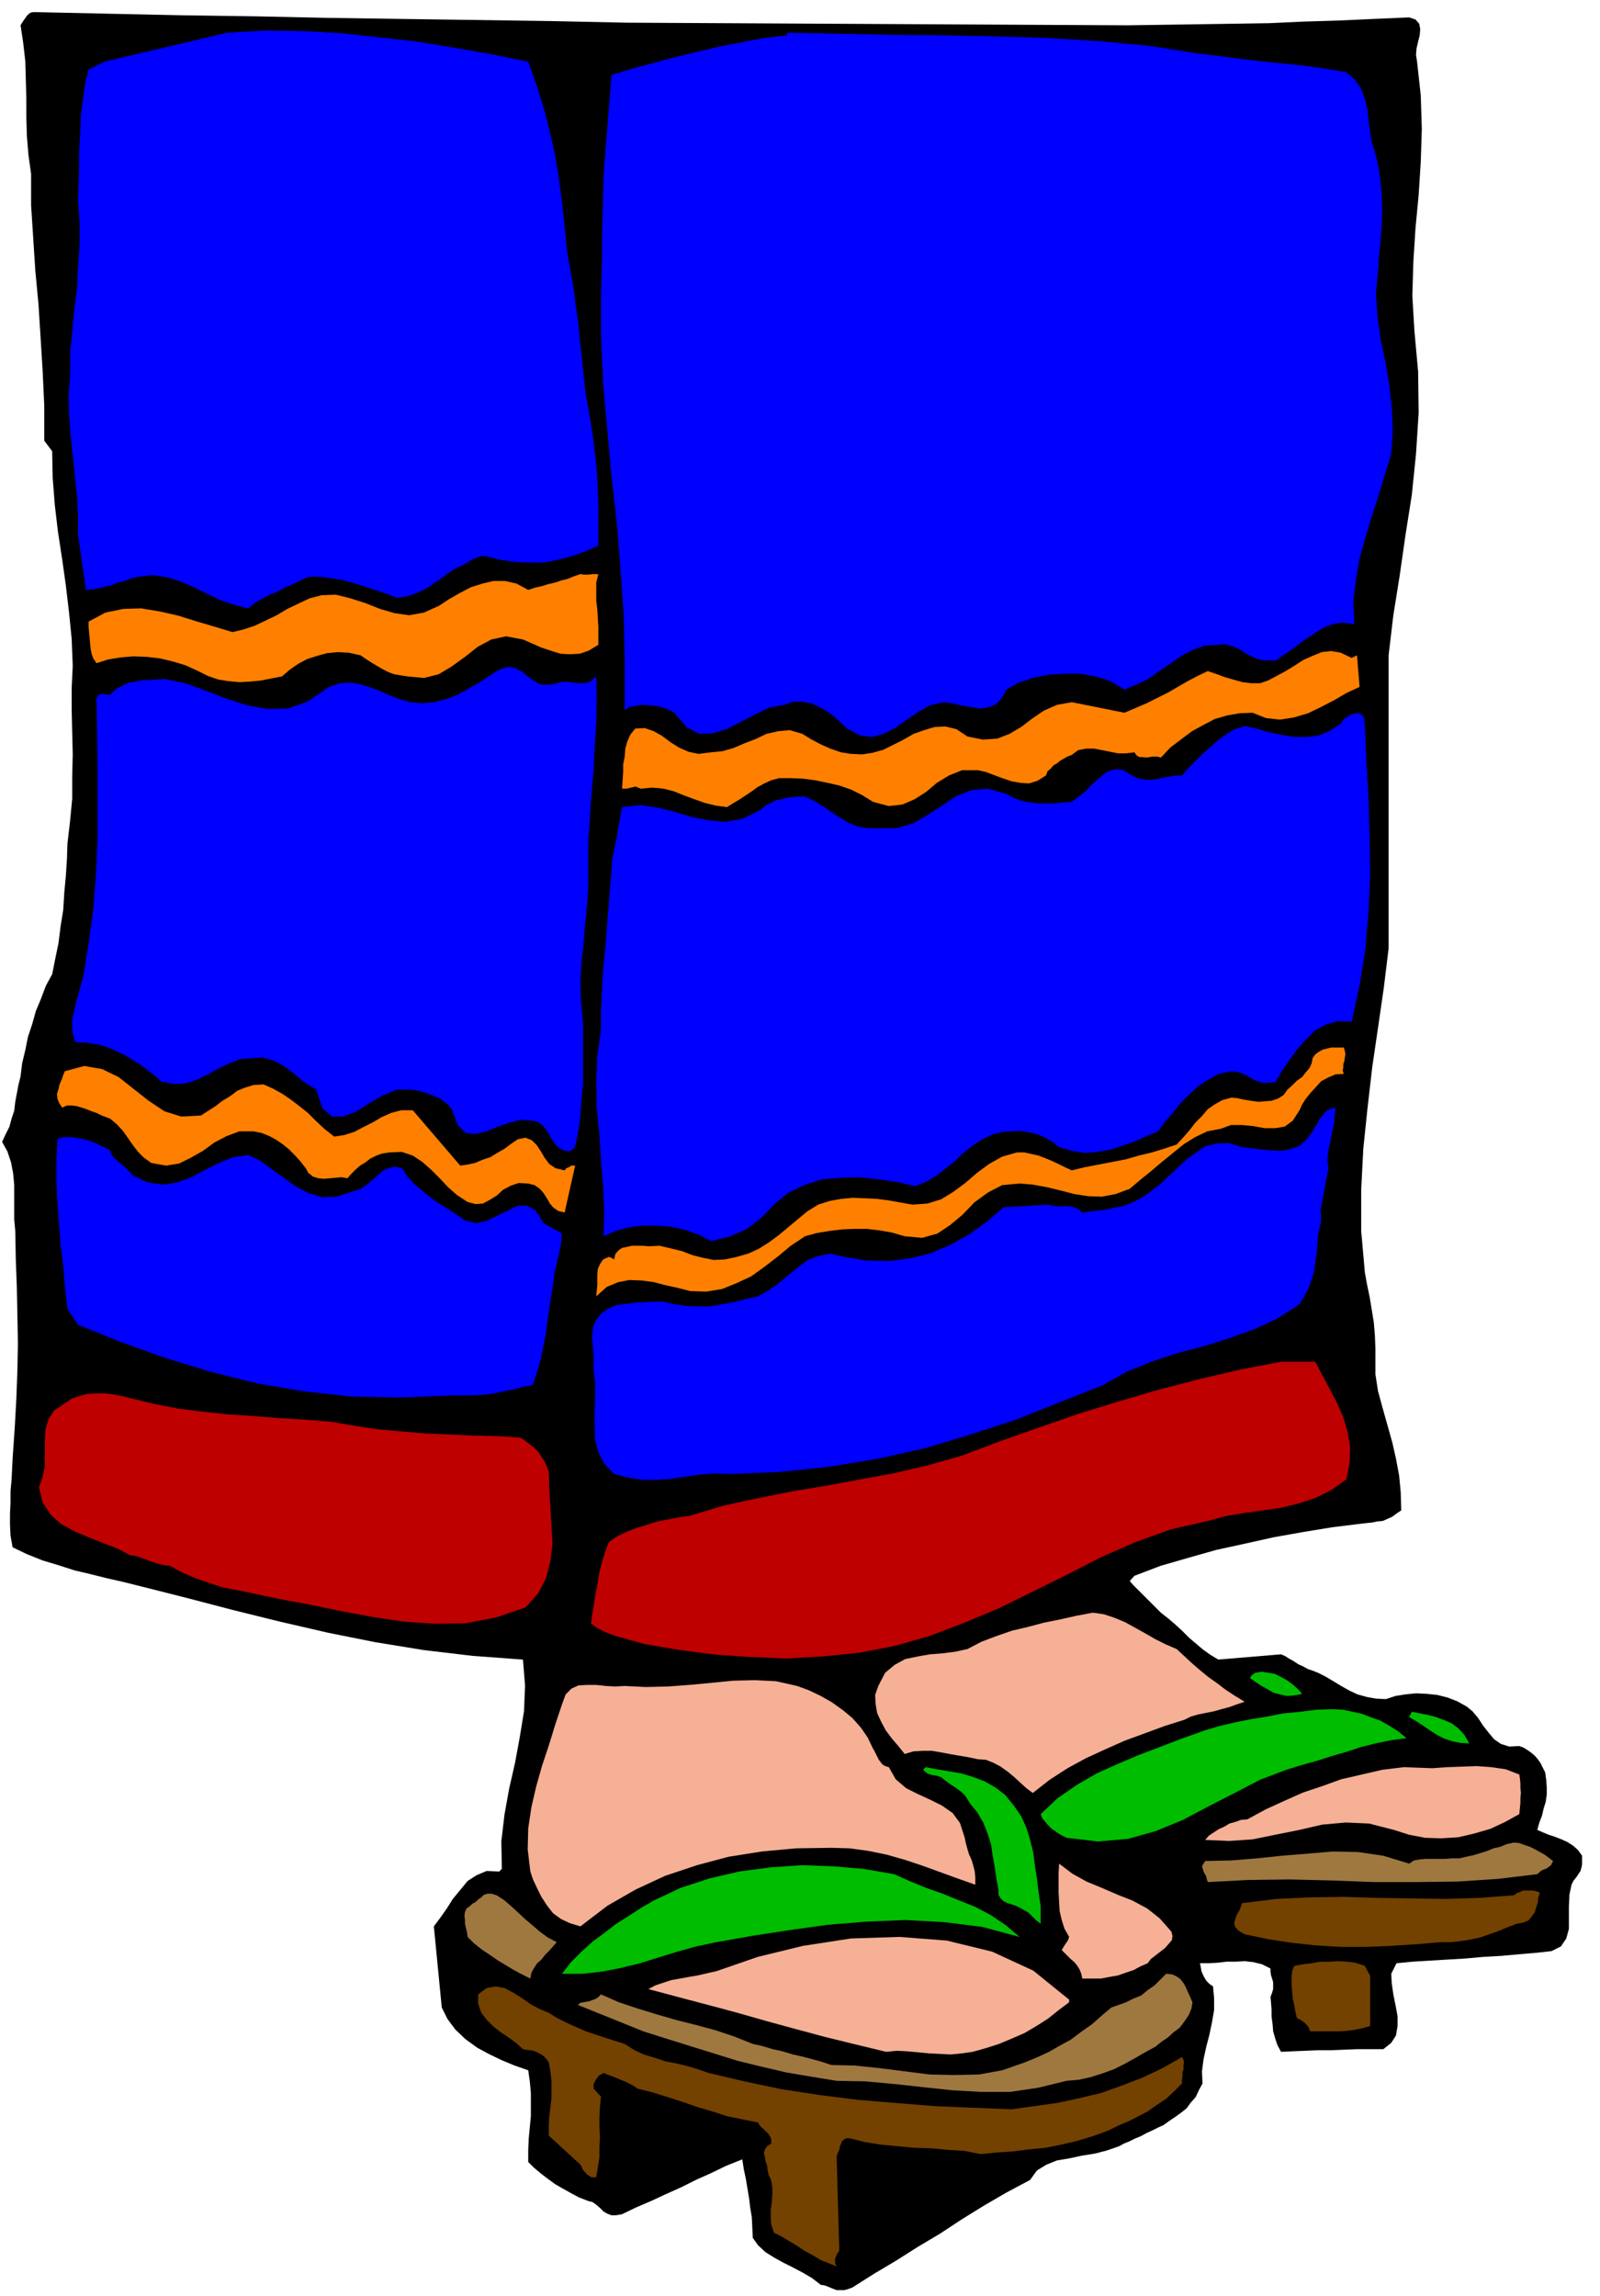 <svg xmlns="http://www.w3.org/2000/svg" fill-rule="evenodd" height="703.683" preserveAspectRatio="none" stroke-linecap="round" viewBox="0 0 3035 4355" width="490.455"><style>.pen1{stroke:none}.brush2{fill:#00f}.brush3{fill:#ff8000}.brush5{fill:#f5b096}.brush6{fill:#00bd00}.brush7{fill:#9f7840}.brush8{fill:#734200}</style><path class="pen1" style="fill:#000" d="m1185 43 953 5 69-1 68-1 66-1 66-1 65-3 66-2 66-3 69-3 12 4 7 8 2 10-1 12-3 12-3 13-1 12 2 13 7 64 2 64-2 62-4 63-6 63-4 63-2 65 4 67 7 77 1 78-5 78-8 78-12 76-11 77-12 75-9 76v556l-9 74-11 76-11 75-9 78-8 77-4 78v78l7 79 4 22 5 24 4 24 4 25 2 24 1 25v49l5 32 9 33 9 32 9 32 7 31 6 32 3 32 1 34-9 6-8 6-9 4-9 4-11 1-9 2-10 1-9 1-57 7-55 9-56 10-54 12-55 12-53 15-52 15-50 19-9 10 6 7 8 8 7 7 8 8 7 7 8 8 7 7 8 8 14 11 14 12 13 12 13 13 13 11 13 11 14 10 15 9 119-10 7 3 8 5 9 5 9 6 9 4 9 5 9 3 10 4 14 7 15 9 15 9 16 9 15 7 18 5 17 3 19 1 18-6 19-3 20-2 21 1 19 2 20 5 18 7 18 10 11 9 11 13 9 14 11 14 10 12 13 9 16 5 19-1 8 3 8 5 7 5 7 6 5 6 5 7 4 8 5 10 2 14 1 14v14l-2 14-4 13-3 13-5 13-4 14 9 4 12 5 12 4 13 5 11 5 11 7 9 8 8 11v16l-1 6-2 7-4 6-4 6-5 6-4 8-4 19-1 22v43l-5 18-10 15-18 9-27 3-35 3-33 3-35 2-33 3-34 2-33 2-33 2-31 3-10 20 1 18 3 21 4 20 4 21v19l-3 18-9 14-15 12h-50l-25 1-24 1h-25l-24 1-24 1-22 1-7-13-4-12-4-14-1-13-2-15v-13l-1-13-1-11 3-8 2-7v-13l-2-7-2-6-1-7v-6l-16-8-16-4-17-2-16 1h-18l-17 2-18 1h-16l1 3 1 6 1 6 3 7 3 6 4 6 5 5 7 5 2 22v23l-4 23-5 24-6 23-5 23-3 23 1 23-7 13-6 13-9 10-8 11-10 8-11 8-12 8-11 8-11 5-10 5-11 5-11 6-12 5-10 5-10 4-9 5-23 8-23 6-25 4-23 5-24 4-20 8-18 11-13 18-45 24-43 25-42 26-41 27-42 25-41 26-42 25-41 26-8 3-7 2h-15l-8-3-7-3-8-3-7-1-17-13-17-10-19-10-18-9-18-10-16-10-14-13-10-14-1-21-1-19-3-18-2-17-3-18-3-18-4-19-3-19-30 12-29 14-29 13-28 14-29 13-28 13-28 12-27 13-11 2h-9l-8-3-7-4-7-7-7-6-7-5-8-2-18-7-15-8-16-9-14-8-15-11-13-10-13-11-10-10v-23l1-22 2-21 2-21v-44l-2-22-3-21-26-9-24-10-25-12-22-12-22-16-19-18-15-20-11-22-15-154 12-16 12-17 12-19 14-17 14-17 17-11 19-8 24 1 5-5-1-52 6-51 9-50 11-48 9-49 8-49 2-49-4-49-95-7-93-11-92-15-90-18-91-21-89-22-88-23-87-22-32-8-31-7-32-8-30-7-31-10-30-9-30-12-27-13-4-22-1-21v-21l1-21v-22l2-21 1-21 1-20 4-58 3-54 2-54 1-52-1-53-1-52-2-54-1-54-2-22v-65l-2-22-4-21-7-21-10-18 7-15 7-14 4-15 5-15 2-17 3-16 3-16 4-16 3-25 6-25 5-25 8-24 7-25 10-24 9-24 12-22 6-30 6-29 4-32 5-31 2-33 3-32 2-31 1-30 5-43 4-42v-42l1-42-1-42-1-42v-42l2-42-2-51-5-50-6-51-7-50-8-52-6-51-4-51-1-51-15-20v-66l-3-65-4-65-4-63-6-64-4-62-4-62v-59l-5-36-3-36-1-36v-35l-1-36-1-35-4-35-5-33 5-8 5-7 2-3 3-3 4-3 6-1 139 3 140 3 140 2 141 3 140 2 140 2 140 2 141 3z"/><path class="pen1 brush2" d="m1002 117 16 45 14 45 11 43 10 44 7 43 6 46 5 46 5 50 6 33 6 34 4 33 5 34 3 33 4 34 3 33 4 34 6 33 6 36 5 37 4 38 2 36 1 37v71l-25 11-25 9-27 7-26 5h-28l-27-1-28-4-27-7h-10l-8 3-8 3-6 4-7 4-7 4-7 3-6 3-14 9-12 9-13 9-13 9-14 7-14 6-15 4-15 2-21-8-21-7-21-7-20-6-21-6-21-3-22-3h-21l-15 7-14 7-15 6-14 8-15 6-15 8-14 8-12 10-28-7-26-9-25-12-24-12-26-11-25-8-27-4-28 3-13 3-12 5-13 3-12 5-13 3-12 3-12 2-12 1-15-104v-37l-2-37-4-38-4-38-4-39-3-38-1-39 3-37v-43l4-41 4-41 5-40 2-41 3-41v-42l-3-43 1-30 1-30v-32l2-32 1-33 4-32 4-31 7-28 30-15 233-55 72-4 73 1 72 4 73 8 71 8 72 12 69 12 69 14zm1274-15 36 4 36 5 34 4 35 4 33 3 34 4 34 5 36 6 16 14 12 17 7 19 5 21 2 21 3 21 3 20 7 21 6 27 4 27 2 27 1 28-1 27-2 28-3 29-2 30-4 43 3 44 6 43 9 43 7 42 5 43 2 44-3 45-12 39-12 40-13 40-12 40-11 39-7 41-5 41 2 43-22-3-20 3-19 8-17 11-18 12-18 14-18 12-17 12h-18l-15-2-13-6-12-6-12-8-12-5-14-4-13 1-26 2-23 8-21 11-21 15-21 14-21 15-23 11-22 9-27-16-28-9-30-5h-29l-31 2-29 6-27 9-23 13-9 17-11 11-15 6-16 2-18-3-17-3-18-4-15-2-26 6-23 13-22 15-21 15-22 11-22 6-23-3-24-13-13-12-12-11-14-10-14-8-16-7-16-3h-17l-17 6-28 5-27 13-27 14-27 14-27 8-26 1-24-13-23-27-11-6-11-4-13-3-12-1-14-1-12 2-12 2-9 6v-91l-2-89-6-88-7-87-10-88-8-88-8-89-4-89v-77l1-39 1-38v-39l1-39 1-39 1-37 15-188 40-12 41-11 41-11 42-10 42-10 42-8 42-8 43-5v-5l99 2 100 2 99 1 99 2 97 3 97 6 96 9 96 15z"/><path class="pen1 brush3" d="m1135 1089-4 16v34l2 17 1 16 1 17v34l-18 11-17 6-19 1-18-1-19-6-18-6-18-8-16-7-32-6-28 6-26 14-24 19-25 18-25 15-28 7-31-3-13-2-12-2-11-4-10-5-12-7-10-6-11-7-10-7-23-5-21-1-20 2-18 5-19 6-17 9-16 11-15 13-21 4-20 4-21 2-19 1-21-2-19-3-20-7-18-9-24-11-23-7-25-6-25-3-26-1-24 2-24 4-22 7-6-9-3-8-2-10-1-10-1-11-1-10-1-11v-10l32-17 34-7 34-1 36 6 35 8 35 11 34 10 33 10 21-5 21-7 21-10 21-10 20-12 21-10 21-10 23-6 27-1 28 7 28 9 28 11 27 8 28 4 28-5 29-13 18-12 21-12 21-11 22-7 21-5h22l22 5 22 12 12-4 13-3 13-4 13-3 12-4 12-3 12-5 12-4 7 1h8l9-1h10zm1429 159 10-5 5 60-24 11-24 14-25 13-25 12-27 8-26 4-27-3-25-10-25 1-23 4-24 7-21 11-22 12-20 15-21 16-18 19-7-2h-7l-7 1-6 1-8-1h-6l-6-4-3-5-16 2h-15l-15-3-15-3-16-3h-15l-15 3-12 9-8 3-7 4-7 4-6 5-7 4-5 6-6 5-3 8-16 10-16 5-17-1-16-3-18-6-16-6-16-6-14-3h-30l-25 10-23 14-20 17-22 14-23 10-26 3-30-8-21-13-20-10-23-8-22-5-24-5-23-3-24-1h-21l-15 4-13 6-13 7-11 8-12 8-12 8-12 7-11 7-22-3-20-5-20-7-19-7-20-8-19-5-22-2-22 2-9-4-9 2-9 2h-8l1-16 1-15v-15l3-15 1-15 4-14 6-13 9-11 18-1 17 6 16 9 16 12 16 10 18 8 19 4 24-3 21-2 21-6 21-9 21-8 21-10 22-5 22-2 24 7 16 10 19 10 18 8 20 7 19 3 21 1 20-3 21-6 18-9 20-10 19-11 20-7 20-6 20-1 21 5 21 14 30 6 27-2 23-9 22-13 21-16 22-15 25-11 28-5 100 20 21-9 21-9 20-10 20-10 19-11 19-11 19-10 19-9 15 5 16 6 17 5 18 5 16 2h17l15-5 15-8 17-9 18-11 17-11 18-8 17-7 18-2 18 3 21 10z"/><path class="pen1 brush2" d="m1051 1298 11-4 11-1 10 1 11 2h10l10-1 8-4 9-8 1 44-1 45-3 44-2 45-4 44-3 45-3 45v81l-2 38-4 37-3 38-4 36-2 38 1 37 4 38v118l-3 30-2 30-4 30-6 30-6 5-5 3-7-1-7-2-10-7-6-8-6-9-4-8-6-9-6-6-8-6-9-2-23-2-23 6-23 8-21 9-21 4-17-2-15-15-10-28-7-9-8-7-10-7-10-4-12-5-11-3-11-3-11-1h-26l-26 11-26 15-25 16-24 9h-21l-18-15-12-36-15-9-14-10-13-11-13-10-15-10-14-6-17-5-18 1-25 2-21 8-21 10-19 11-21 10-21 7-22 1-24-4-18-15-18-14-20-13-19-11-22-10-21-7-23-4-23-1-5-15-1-15v-15l4-15 3-16 5-16 4-16 5-16 10-63 9-65 5-67 3-67v-136l-1-67-1-65 6-6 6-1 6 1 7 1 11-10 12-7 13-6 14-2 13-3h14l13-1 14-1 39 8 39 14 39 15 40 13 39 7 39-1 38-14 39-27 21-7 20-1 19 3 19 6 18 7 18 8 18 7 21 6 23 2 23-2 22-6 22-8 21-12 21-12 21-14 21-12 15-3 12 3 11 6 11 9 10 7 11 7 13 2 16-1zm1538 79 3 69 4 70 2 71 1 72-3 70-6 71-11 69-15 69-27-1-23 7-20 11-17 17-16 18-15 21-14 20-12 21-13 2h-11l-11-3-9-4-10-6-10-5-10-3-10-1-24 5-20 11-20 13-17 16-17 17-14 18-15 17-12 17-22 9-22 10-24 8-23 8-25 4-24 2-24-4-24-7-14-11-14-8-15-6-14-3-17-3-16 1-17 1-17 4-22 10-19 13-18 14-16 16-18 14-17 13-19 11-20 8-35-8-35-5-36-4-34 1-36 3-32 10-32 15-28 23-13 14-12 12-14 11-14 10-16 7-16 7-17 4-17 4-24-12-25-9-27-6-26-2h-27l-27 3-25 7-23 10 1-47-2-47-4-49-3-48-5-51-1-50 2-50 7-50v-38l2-38 2-38 4-38 3-39 3-38 3-38 3-36 1-18 3-15 3-15 3-14 2-15 3-14 2-14 3-14 34-4 34 5 32 8 33 10 31 6 33 3 32-6 34-17 9-8 10-5 10-5 11-2 10-3 11-1 11-1h12l17 8 18 11 16 11 17 11 15 9 18 7 18 3h54l32-9 27-16 28-18 27-18 28-11 31-3 36 10 13 7 15 6 15 3 17 2h32l16-2 16-1 12-9 14-11 13-14 14-12 14-11 15-5 15 1 17 11 11 5 12 3h12l12-1 12-3 12-2 12-2h12l12-14 14-14 14-14 15-13 15-13 15-11 16-9 18-6 22 5 24 7 24 5 25 4h23l23-3 21-9 21-14 4-7 7-5 8-5 9-2h6l7 4 3 7 1 13z"/><path class="pen1 brush3" d="m2549 1987 2 6 1 7-1 6-1 7-2 6v6l-1 6 2 6-16 1-14 6-13 7-10 11-10 11-9 11-7 11-5 11-13 20-15 11-18 3h-20l-22-4-21-2h-21l-19 7-26 5-23 11-21 13-21 17-21 17-20 17-21 17-20 17-27 10-26 5-26-1-26-4-27-7-25-6-27-5-25-2-33 3-27 14-26 19-22 23-24 20-24 16-29 8-33-3-24-7-23-4-24-3h-24l-24 1-24 3-24 4-22 6-27 18-24 20-26 20-25 18-28 13-27 11-30 5-31-1-23-6-23-5-23-6-22-3-24-1-21 4-22 9-20 18 1-11 1-10v-21l1-10 4-9 6-9 11-5 5 2 5 3 2-10 6-7 7-5 10-2 9-2h20l11 1 21-1 21 5 21 5 21 8 20 5 20 4 21-1 23-5 21-6 20-9 19-12 19-14 18-15 18-15 18-15 21-13 22-7 22-4 22-2 23 1 22 1 23 3 22 4 23 4 28-2 26-8 23-14 23-17 22-19 23-17 25-14 28-8h14l14 3 13 3 13 5 12 5 13 6 12 6 13 6 25-6 26-5 26-5 26-5 24-7 25-6 23-7 24-8 13-14 12-14 11-14 12-12 11-13 13-9 14-8 18-5 11 1 13 3 13 2 14 2 12-1 13-1 12-4 11-7 7-10 9-8 9-9 10-7 7-9 7-8 4-9 2-10 5-7 7-5 7-4 8-2 8-2h24zM381 2116l14-9 14-9 13-10 15-9 13-10 15-6 16-5 19-1 18 8 18 10 16 11 17 13 15 12 15 15 16 15 19 15 19-3 19-6 17-9 18-9 17-10 18-8 19-5h22l90 105 14-2 14-3 14-6 15-5 13-8 14-8 12-9 13-9 15-3 12 5 9 9 8 12 7 12 9 12 12 8 17 4 3-4 5-2 5-3h7l-20 89-12-3-9-6-7-8-5-9-7-11-7-8-10-7-12-3-18-1-15 5-15 8-12 11-13 8-13 7-14 1-15-4-20-13-17-15-16-17-16-16-17-15-18-12-21-7-23 1-14 2-11 4-12 6-9 7-10 6-9 8-8 8-7 8-11-2-11 1-11 1-11 1-11-1-10-3-9-7-5-9-11-14-10-11-11-11-11-9-13-9-13-7-15-6-15-3h-27l-24 9-23 12-22 16-23 13-22 11-25 4-28-5-14-10-11-11-10-13-9-13-10-14-11-12-13-11-16-6-10-5-9-3-10-4-9-3-10-3-9-1h-9l-9 4-6-9-3-8-1-9 3-9 2-9 4-9 3-9 3-7 37-10 34 6 31 15 29 23 28 22 30 20 32 10 37-2z"/><path class="pen1 brush2" d="m2534 2101-2 12-1 15-3 15-3 15-3 14-3 15-1 14 2 15-15 79v3l1 6v14l-2 6-1 7-2 7-1 7-1 14-1 17-3 17-2 18-5 16-6 17-8 15-9 15-42 27-45 21-48 17-48 15-50 13-48 16-47 19-44 25-83 33-83 33-86 28-86 26-90 20-91 15-94 10-96 4-29-1-27 2-27 4-27 4-28 2h-27l-27-4-27-7-19-20-11-21-6-24-1-25v-28l1-27v-27l-3-26v-26l-1-12-1-12-1-12 1-11 2-11 5-11 11-13 14-9 15-6 18-2 17-2 18-1 17-1h18l20 5 22 3 22 1h24l22-4 23-4 23-6 23-5 19-11 19-13 19-16 19-15 18-14 22-8 22-4 26 6 41 7 42 1 41-5 40-10 37-16 36-20 33-24 32-27 85-5 7 2 8 1h25l8 2 8 3 8 7 21-3 21-2 19-4 19-4 17-7 17-9 17-12 18-14 16-15 16-15 17-16 18-13 18-12 21-5 22-1 26 8 17 2 18 2 19 2 20 1 17-3 17-6 14-12 12-16 4-8 5-7 4-8 5-6 4-6 6-5 7-3 9-2zM252 2230l29 13 28 4 27-4 27-10 26-14 26-13 27-11 29-4 23 11 22 16 22 16 24 17 23 12 26 8 27-1 31-10 11-3 12-7 11-9 11-9 10-10 12-6 12-3 15 3 9 15 13 14 14 12 16 13 15 11 18 11 17 11 17 12 20 5 21-4 20-10 21-10 18-9h18l16 9 15 24 35 20-1 10-1 10-2 10-2 11-3 10-2 11-3 10-1 12-4 25-4 26-4 26-3 26-5 25-5 25-7 25-8 25-20 4-19 5-20 4-19 4-20 2-20 1h-40l-95 4-92-2-91-10-88-15-88-22-85-26-84-30-82-33-20-30-5-42-3-39-5-40-3-39-3-40-2-40v-41l2-41 10-4h13l12 1 14 3 12 3 13 5 12 6 13 6 3 8 5 7 6 5 6 6 6 4 6 6 6 6 6 7z"/><path class="pen1" d="m2495 2583 13 25 14 26 14 27 12 27 8 27 5 30-1 29-6 32-28 20-30 15-33 11-33 8-35 5-35 5-36 6-33 9-70 16-67 24-66 29-64 33-65 32-65 32-67 28-66 25-64 18-67 13-69 7-69 4-71-3-69-5-68-9-64-11-13-4-12-3-13-4-12-3-14-5-12-5-13-7-10-8 3-20 3-19 3-19 4-19 3-20 5-19 6-20 7-18 16-11 19-9 18-7 20-6 19-6 21-4 20-4 21-3 63-19 65-14 65-13 66-11 65-12 65-12 64-15 63-18 74-28 74-26 75-26 75-23 75-22 77-20 77-18 78-15h65zM629 2697l41 7 45 7 45 4 46 4 46 2 46 2 44 1 45 3 8 5 9 7 8 6 9 9 6 9 6 9 4 9 4 10 1 33 2 35 2 35 2 35-4 32-8 32-15 29-24 27-56 19-57 11-59 1-59-4-60-9-59-11-58-12-54-10-29-6-28-6-29-6-27-5-27-9-26-9-25-11-22-12-10-1-9-2-10-3-9-3-10-4-9-3-9-3-9-1-25-13-26-10-28-11-26-11-26-14-20-18-15-23-7-29 7-20 4-20v-46l1-23 6-20 11-17 20-13 13-9 15-5 15-4 17-1h16l16 2 16 3 16 4 45 11 47 9 47 6 48 5 48 3 49 4 49 3 49 4z" style="fill:#bf0000"/><path class="pen1 brush5" d="m2232 3128 13 12 15 14 15 13 17 14 17 12 17 13 17 11 18 11-15 5-14 5-15 4-14 4-15 3-15 3-14 4-12 6-38 12-38 14-38 14-36 16-37 17-35 19-34 22-32 25-12-9-11-10-12-11-12-10-14-10-13-7-15-6-15-1-19-4-18-3-17-3-16-3-17-3h-17l-18 1-17 5-12-15-12-14-12-16-8-15-8-17-3-17-1-18 6-17 13-25 18-15 20-11 24-5 23-4 25-2 23-3 23-5 27-14 29-11 29-10 30-7 30-8 30-6 31-7 32-6 21 3 21 7 19 8 20 11 18 10 19 11 20 10 21 9z"/><path class="pen1 brush6" d="m2470 3213-15 3-14 1-13-3-12-3-12-7-11-6-12-8-10-7 3-5 7-5 12-2 13 2 12 2 12 6 11 6 11 8 9 8 9 10z"/><path class="pen1 brush5" d="m1656 3317 2 3 3 6 3 6 3 6 3 4 4 5 5 3 7 2 13 23 20 17 22 11 24 11 22 11 20 14 14 19 9 28 2 10 3 11 3 10 5 11 3 10 3 12 1 11v14l-34-12-33-12-33-12-33-11-35-10-34-7-36-5-35-1-67 1-65 6-63 10-60 16-60 20-56 26-54 31-51 39-20-6-17-8-15-11-11-14-11-17-8-16-8-17-5-15-5-42 1-40 6-40 9-39 11-39 13-39 12-39 13-39 7-19 11-11 13-6 17-1h17l18 2 18 1 18-1 40 2 42-1 41-3 42-4 41-4 41-1 40 2 40 9 22 8 23 11 21 12 21 15 18 15 16 18 13 19 10 21z"/><path class="pen1 brush6" d="m2668 3297-30 4-29 6-28 7-27 9-28 8-28 9-29 8-29 9-50 19-48 25-49 25-49 26-51 21-53 15-57 5-60-7-8-4-7-4-7-5-6-4-7-7-5-6-6-7-3-8 32-30 36-25 38-22 40-18 40-17 42-16 42-16 42-15 27-8 30-7 30-6 31-5 30-6 32-3 31-4 32-1 18 1 19 4 18 4 18 7 17 6 17 10 16 10 16 13zm119 10-17-1-15-3-15-5-14-7-14-9-13-9-14-9-12-7 5-10 15 3 16 3 15 4 16 6 14 6 13 10 11 12 9 16z"/><path class="pen1 brush5" d="m2882 3366 1 7 1 9v9l1 10-1 9v11l-1 9-1 11-27 15-28 13-31 9-30 7-32 2-31-1-31-6-28-9-47-12-44-2-45 4-43 10-45 9-44 9-45 3-45-2 7-8 9-6 9-6 11-5 10-6 11-3 11-4 12-1 35-19 35-16 36-16 36-12 36-13 39-9 39-9 41-5 26 1 28 1 28-2 29-1 27-1 28 2 27 4 26 10z"/><path class="pen1 brush6" d="m1924 3426 13 19 10 22 7 23 6 24 3 24 4 26 3 25 4 26v34l-8-6-7-7-8-8-7-4-9-5-8-4-9-3-7-2-8-4-5-5-4-7v-9l-4-22-3-21-4-22-3-21-7-22-8-20-11-19-14-17-6-10-5-7-8-7-7-5-9-6-7-5-8-6-5-4-9-3-8-1-9-3-8-7 5-5 21 4 24 4 23 4 23 7 21 8 21 12 18 14 17 21z"/><path class="pen1 brush7" d="m2946 3530-4 8-8 6-10 4-8 7-75 9-76 5-79 1h-79l-80-3-80-2-79 1-77 4-2-6-1-5-3-5-2-4-3-10 6-10 49-1 49-4 48-5 49-4 47-4 48 1 48 7 49 15 9-6 11-2 11-1h37l13-1h14l13-3 14-3 13-4 13-4 12-5 13-3 12-5 14-3 10 1 11 4 9 3 10 5 9 5 9 5 8 6 8 6z"/><path class="pen1 brush6" d="m1934 3674-71-19-72-9-74-4-73 3-74 6-72 10-71 11-68 12-38 8-36 10-36 11-35 11-37 9-36 7-37 4h-38l17-22 20-20 21-19 23-17 22-17 24-15 23-15 24-14 51-24 55-18 56-13 60-8 59-4 59 2 58 5 58 10 29 13 32 13 31 11 32 13 30 12 30 16 28 19 26 22z"/><path class="pen1 brush5" d="m2222 3664 2 8-1 8-6 7-7 8-9 7-9 7-9 7-6 8-14 6-13 7-15 5-14 5-17 3-16 3h-35l-2-9-3-8-5-8-5-6-7-6-6-6-6-6-5-5 4-7 4-6 4-6 2-6-9-16-5-16-4-17-1-17-1-19v-36l1-18 25 19 27 15 29 12 30 13 28 11 28 15 24 19 22 25z"/><path class="pen1 brush8" d="m2921 3590-3 9-1 10-3 9-3 10-6 8-6 7-10 4-12 2-18 7-17 7-17 6-17 6-19 4-18 3-19 2h-19l-48 4-47 3-48 2h-47l-48-3-46-5-45-7-43-9-12-7-6-7-2-7 2-7 3-9 5-8 3-8 2-6 64-8 64-3 64-1 65 2 64 1 65 1 64-2 66-5 5-4 6-2 6-3h18l6 1 8 3z"/><path class="pen1 brush7" d="m1056 3684-7 8-7 8-8 8-7 9-8 7-6 9-5 9-2 11-16-8-15-8-15-9-15-9-16-11-15-10-15-12-12-12-1-8-2-8-2-9v-7l-1-9 1-6 3-7 7-5 4-4 6-3 5-5 6-4 5-5 7-2h7l10 3 14 9 14 12 13 12 14 13 13 11 14 12 15 11 17 9z"/><path class="pen1 brush5" d="m2028 3798-20 15-20 16-22 14-22 13-25 11-24 10-25 8-25 7-21 3-21 2-20-1-20-1-21-2-21-2-20-1-20 2-58-14-57-14-56-15-55-15-56-16-56-15-57-15-56-15 13-7 15-5 15-5 17-3 16-3 18-3 17-4 18-4 78-27 86-21 91-14 92-3 90 7 86 21 78 36 68 55v5z"/><path class="pen1 brush8" d="M2599 3748v95l-14 4-14 3-14 2-14 1h-58l-3-8-6-7-8-6-8-4-3-13-2-12-3-13-1-12-1-14v-12l1-13 4-10 16-3 17-2 16-3h18l16-1 17 1 16 2 18 6 10 19z"/><path class="pen1 brush7" d="m2262 3798-2 12-5 12-8 12-9 12-12 9-11 10-12 8-11 9-20 11-19 11-20 11-20 10-22 8-22 7-23 5-23 2-53 13-54 8h-55l-54-3-56-6-55-6-55-5-54-1-49-8-47-8-47-11-45-11-45-14-45-14-45-14-44-14-124-50 5-4 6-1 5-1 6-1 5-2 6-2 5-3 6-6 34 15 36 12 36 11 38 11 36 9 37 10 36 12 35 14 18 4 20 6 18 4 20 6 18 4 19 5 18 5 18 6 44 1 48 5 47 6 48 6 46 1 47-1 44-8 43-15 22-9 22-10 21-12 22-12 20-15 20-14 18-16 19-16 14-5 14-5 14-7 15-6 12-10 13-9 11-11 11-11 11 1 9 4 7 5 7 9 4 8 4 9 4 9 4 9z"/><path class="pen1 brush8" d="m1185 3877 17 11 19 9 20 6 21 7 21 4 21 5 20 6 20 7 68 16 71 15 72 11 72 9 72 6 74 6 72 3 74 3 43-6 43-6 42-9 42-10 39-14 39-15 38-18 37-21 2 3 2 6-1 6v8l-2 6v7l-1 7v7l-15 15-15 14-18 12-17 12-19 10-18 9-19 8-18 9-30 11-30 9-30 7-30 6-31 3-31 4-31 2-30 3-30-6-31-2-32-3-32-1-33-3-31-3-31-5-28-7h-7l-5 3-3 3-2 5-2 5-1 6-3 6-2 7 5 178-4 6-3 7-1 3v8l3 6-15-6-15-6-15-9-15-8-15-10-15-9-15-9-14-7-5-15-1-14v-14l2-14 1-15v-14l-2-13-5-11-2-9-1-9-3-8-1-7-2-8 2-7 4-6 8-5v-8l-2-5-4-6-3-3-5-5-5-4-4-5-2-4-30-6-29-6-28-9-27-8-29-10-28-9-29-9-28-7-9-6-8-4-8-4-8-3-9-4-8-3-8-3-7-3-9 5-6 8-4 8v9l14 15-2 19-1 20v19l1 20-1 18v19l-3 19-3 19h-9l-8-5-8-9-5-10-60-55v-19l1-18 2-17 2-16v-34l-2-18-3-17-5-7-5-5-6-4-6-3-7-3-7-1-7-1-6-1-13-12-14-10-15-10-14-11-13-13-10-13-6-17v-18l16-12 17-3 17 3 17 9 16 10 17 12 17 9 17 7 16 10 18 9 18 8 18 8 18 6 18 6 19 6 19 6z"/></svg>
